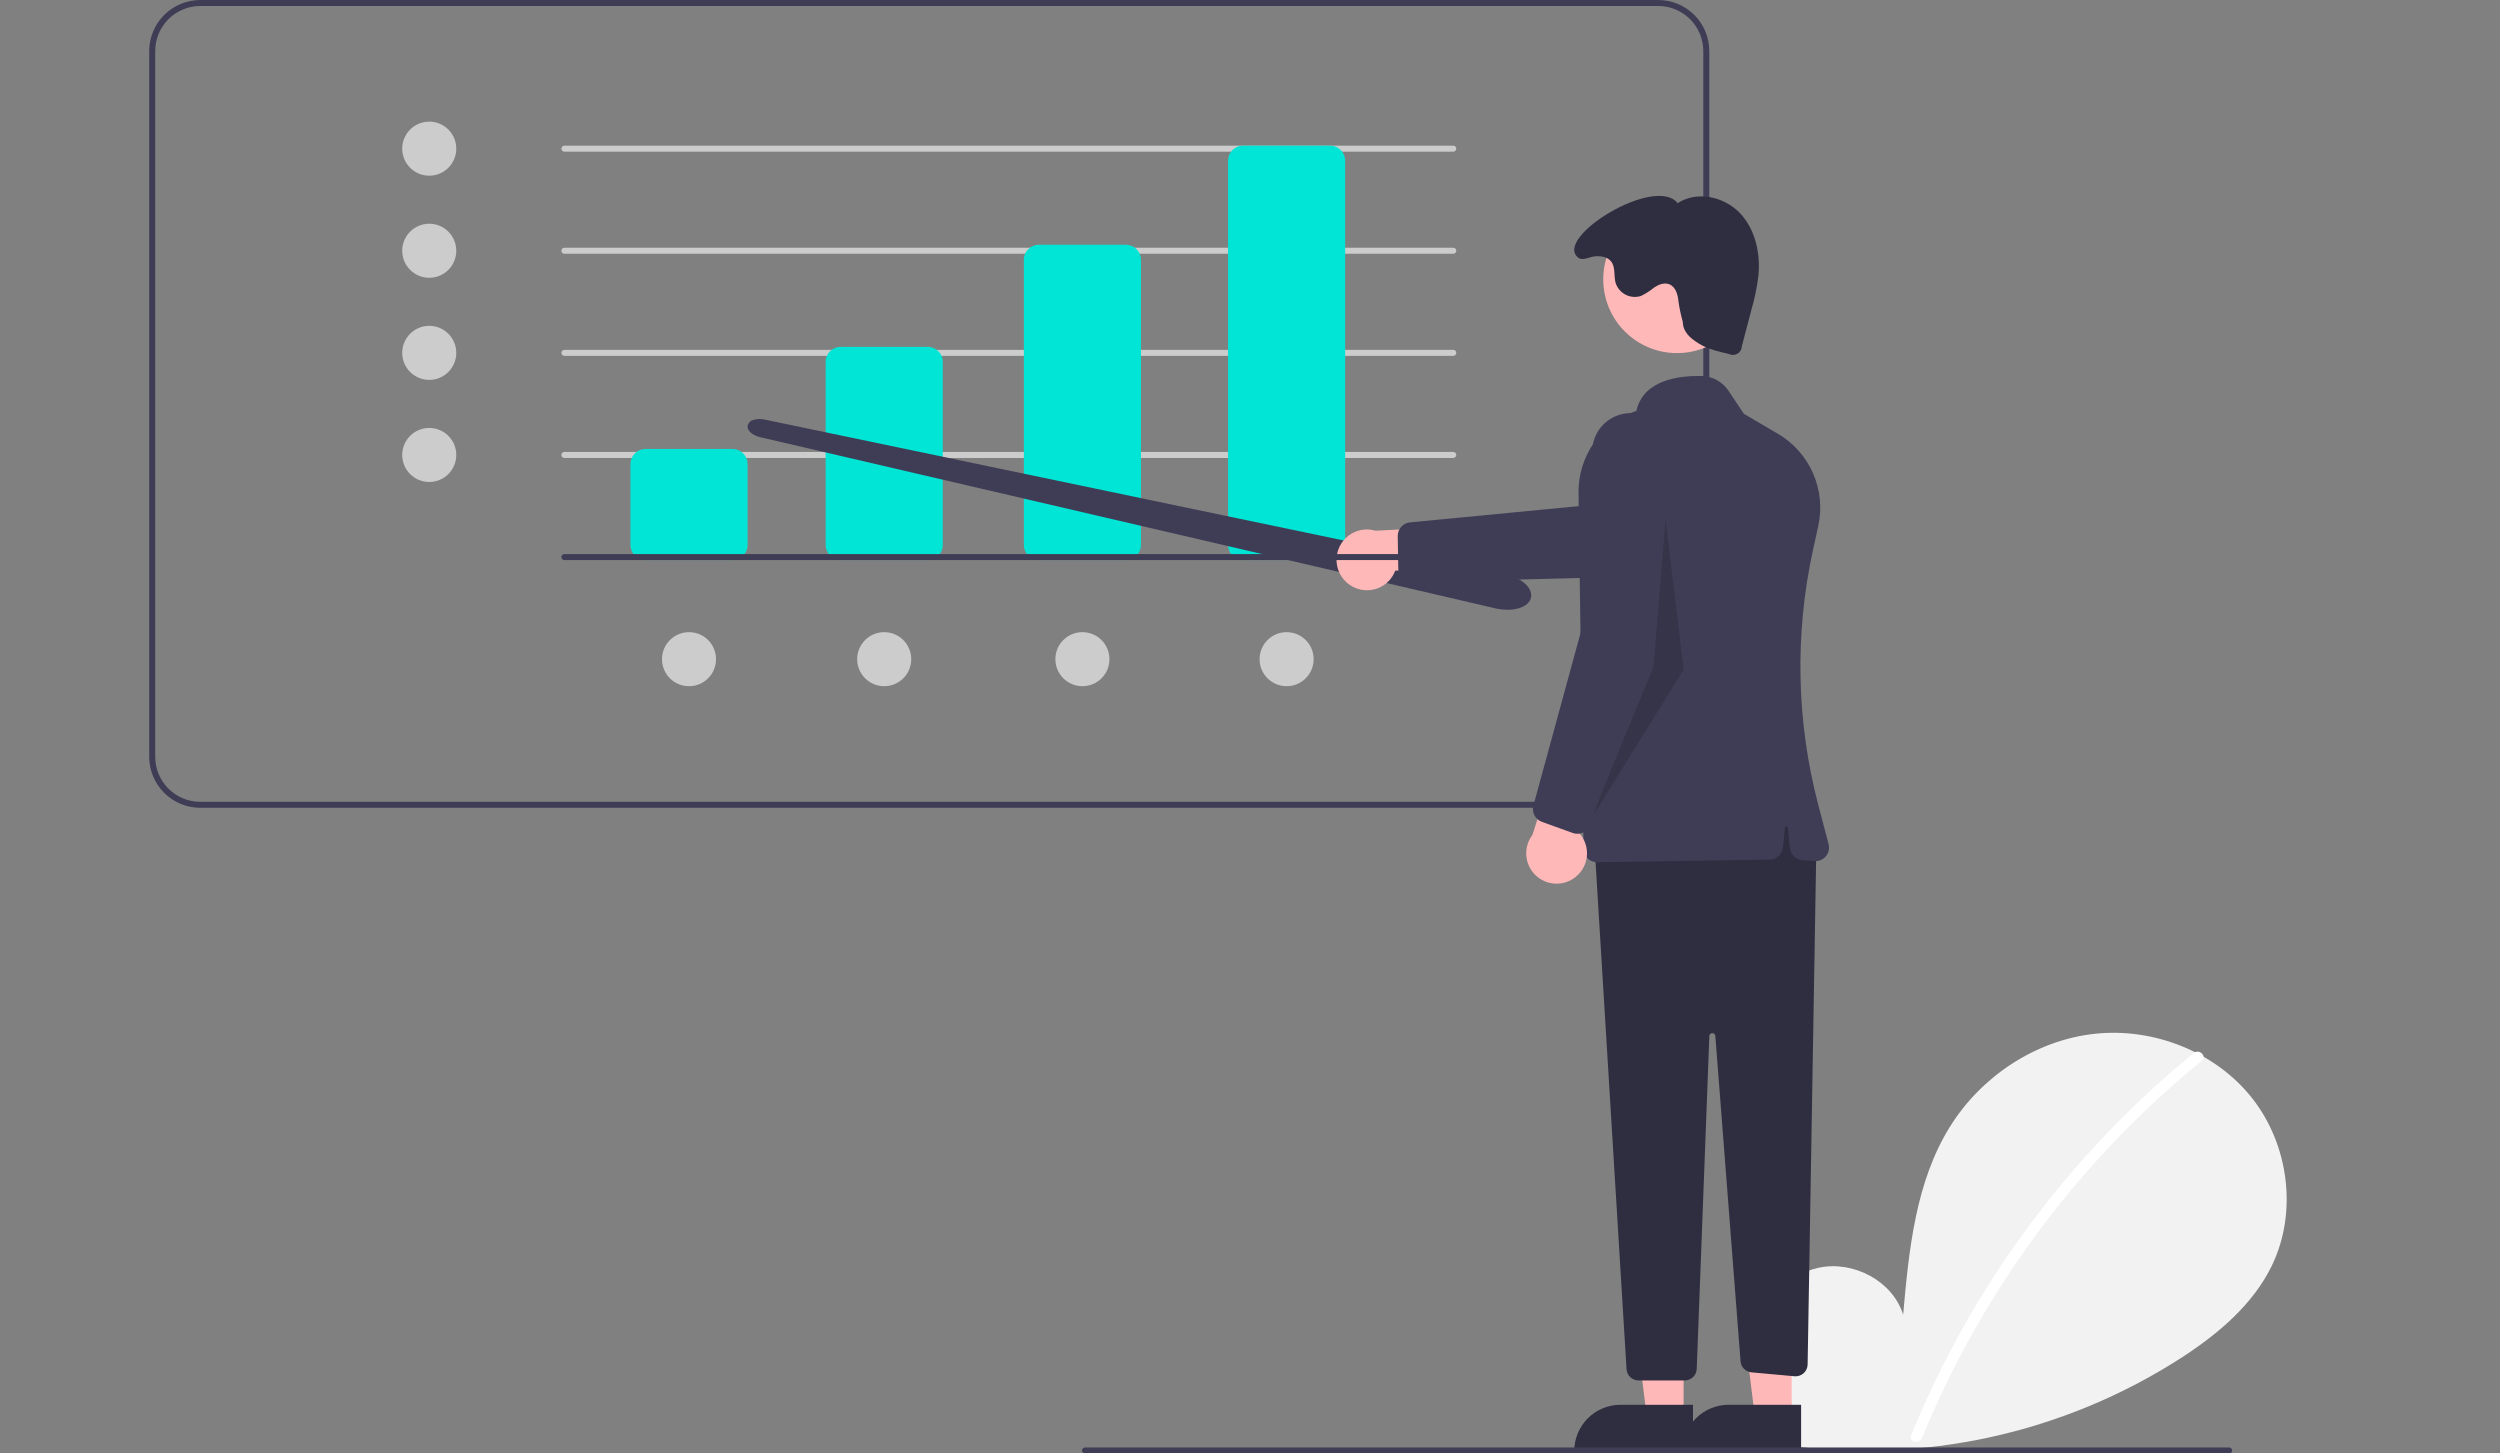 <svg width="344" height="200" viewBox="0 0 344 200" fill="none" xmlns="http://www.w3.org/2000/svg">
<rect x="0" y="0" width="344" height="200" fill="#808080" stroke="none"/>
<g clip-path="url(#clip0_2310_11247)">
<path d="M228.175 111.157H27.555C25.693 111.155 23.907 110.414 22.59 109.097C21.273 107.78 20.532 105.995 20.53 104.132V7.025C20.532 5.162 21.273 3.377 22.59 2.06C23.907 0.743 25.693 0.002 27.555 0H228.175C230.037 0.002 231.823 0.743 233.14 2.06C234.457 3.377 235.198 5.162 235.2 7.025V104.132C235.198 105.995 234.457 107.78 233.14 109.097C231.823 110.414 230.037 111.155 228.175 111.157ZM27.555 0.826C25.912 0.828 24.336 1.482 23.174 2.644C22.012 3.806 21.359 5.381 21.357 7.025V104.132C21.359 105.776 22.012 107.351 23.174 108.513C24.336 109.675 25.912 110.329 27.555 110.331H228.175C229.818 110.329 231.394 109.675 232.556 108.513C233.718 107.351 234.371 105.776 234.373 104.132V7.025C234.371 5.381 233.718 3.806 232.556 2.644C231.394 1.482 229.818 0.828 228.175 0.826H27.555Z" fill="#3F3D56"/>
<path d="M59.064 24.174C61.118 24.174 62.783 22.509 62.783 20.455C62.783 18.401 61.118 16.736 59.064 16.736C57.01 16.736 55.345 18.401 55.345 20.455C55.345 22.509 57.01 24.174 59.064 24.174Z" fill="#CCCCCC"/>
<path d="M59.064 38.223C61.118 38.223 62.783 36.558 62.783 34.504C62.783 32.45 61.118 30.785 59.064 30.785C57.01 30.785 55.345 32.45 55.345 34.504C55.345 36.558 57.01 38.223 59.064 38.223Z" fill="#CCCCCC"/>
<path d="M59.064 52.273C61.118 52.273 62.783 50.608 62.783 48.554C62.783 46.5 61.118 44.835 59.064 44.835C57.01 44.835 55.345 46.5 55.345 48.554C55.345 50.608 57.01 52.273 59.064 52.273Z" fill="#CCCCCC"/>
<path d="M59.064 66.322C61.118 66.322 62.783 64.657 62.783 62.603C62.783 60.549 61.118 58.884 59.064 58.884C57.01 58.884 55.345 60.549 55.345 62.603C55.345 64.657 57.01 66.322 59.064 66.322Z" fill="#CCCCCC"/>
<path d="M121.667 94.421C123.721 94.421 125.386 92.757 125.386 90.703C125.386 88.649 123.721 86.984 121.667 86.984C119.613 86.984 117.948 88.649 117.948 90.703C117.948 92.757 119.613 94.421 121.667 94.421Z" fill="#CCCCCC"/>
<path d="M94.807 94.421C96.861 94.421 98.526 92.757 98.526 90.703C98.526 88.649 96.861 86.984 94.807 86.984C92.753 86.984 91.088 88.649 91.088 90.703C91.088 92.757 92.753 94.421 94.807 94.421Z" fill="#CCCCCC"/>
<path d="M177.038 94.421C179.092 94.421 180.757 92.757 180.757 90.703C180.757 88.649 179.092 86.984 177.038 86.984C174.984 86.984 173.319 88.649 173.319 90.703C173.319 92.757 174.984 94.421 177.038 94.421Z" fill="#CCCCCC"/>
<path d="M148.94 94.421C150.994 94.421 152.659 92.757 152.659 90.703C152.659 88.649 150.994 86.984 148.94 86.984C146.886 86.984 145.221 88.649 145.221 90.703C145.221 92.757 146.886 94.421 148.94 94.421Z" fill="#CCCCCC"/>
<path d="M199.972 20.868H77.658C77.549 20.868 77.444 20.824 77.366 20.747C77.289 20.669 77.245 20.564 77.245 20.455C77.245 20.345 77.289 20.24 77.366 20.162C77.444 20.085 77.549 20.041 77.658 20.041H199.972C200.082 20.041 200.187 20.085 200.265 20.162C200.342 20.24 200.386 20.345 200.386 20.455C200.386 20.564 200.342 20.669 200.265 20.747C200.187 20.824 200.082 20.868 199.972 20.868Z" fill="#CCCCCC"/>
<path d="M199.972 34.917H77.658C77.549 34.917 77.444 34.874 77.366 34.796C77.289 34.719 77.245 34.614 77.245 34.504C77.245 34.395 77.289 34.289 77.366 34.212C77.444 34.135 77.549 34.091 77.658 34.091H199.972C200.082 34.091 200.187 34.135 200.265 34.212C200.342 34.289 200.386 34.395 200.386 34.504C200.386 34.614 200.342 34.719 200.265 34.796C200.187 34.874 200.082 34.917 199.972 34.917Z" fill="#CCCCCC"/>
<path d="M199.972 48.967H77.658C77.549 48.967 77.444 48.923 77.366 48.846C77.289 48.768 77.245 48.663 77.245 48.554C77.245 48.444 77.289 48.339 77.366 48.261C77.444 48.184 77.549 48.141 77.658 48.141H199.972C200.082 48.141 200.187 48.184 200.265 48.261C200.342 48.339 200.386 48.444 200.386 48.554C200.386 48.663 200.342 48.768 200.265 48.846C200.187 48.923 200.082 48.967 199.972 48.967Z" fill="#CCCCCC"/>
<path d="M199.972 63.017H77.658C77.549 63.017 77.444 62.973 77.366 62.895C77.289 62.818 77.245 62.713 77.245 62.603C77.245 62.494 77.289 62.389 77.366 62.311C77.444 62.234 77.549 62.19 77.658 62.19H199.972C200.082 62.19 200.187 62.234 200.265 62.311C200.342 62.389 200.386 62.494 200.386 62.603C200.386 62.713 200.342 62.818 200.265 62.895C200.187 62.973 200.082 63.017 199.972 63.017Z" fill="#CCCCCC"/>
<path d="M100.8 77.066H88.816C88.268 77.066 87.743 76.848 87.356 76.46C86.969 76.073 86.751 75.548 86.75 75V63.843C86.751 63.295 86.969 62.77 87.356 62.383C87.743 61.995 88.268 61.778 88.816 61.777H100.8C101.347 61.778 101.873 61.995 102.26 62.383C102.647 62.77 102.865 63.295 102.866 63.843V75C102.865 75.548 102.647 76.073 102.26 76.46C101.873 76.848 101.347 77.066 100.8 77.066Z" fill="#00E5D5"/>
<path d="M127.659 77.066H115.675C115.128 77.066 114.603 76.848 114.215 76.46C113.828 76.073 113.61 75.548 113.609 75V49.793C113.61 49.246 113.828 48.721 114.215 48.333C114.603 47.946 115.128 47.728 115.675 47.727H127.659C128.207 47.728 128.732 47.946 129.119 48.333C129.507 48.721 129.724 49.246 129.725 49.793V75C129.724 75.548 129.507 76.073 129.119 76.46C128.732 76.848 128.207 77.066 127.659 77.066Z" fill="#00E5D5"/>
<path d="M154.931 77.066H142.948C142.4 77.066 141.875 76.848 141.488 76.46C141.1 76.073 140.882 75.548 140.882 75V35.744C140.882 35.196 141.1 34.671 141.488 34.284C141.875 33.896 142.4 33.678 142.948 33.678H154.931C155.479 33.678 156.004 33.896 156.392 34.284C156.779 34.671 156.997 35.196 156.998 35.744V75C156.997 75.548 156.779 76.073 156.392 76.46C156.004 76.848 155.479 77.066 154.931 77.066Z" fill="#00E5D5"/>
<path d="M183.03 77.066H171.047C170.499 77.066 169.974 76.848 169.586 76.46C169.199 76.073 168.981 75.548 168.98 75V22.108C168.981 21.56 169.199 21.035 169.586 20.647C169.974 20.26 170.499 20.042 171.047 20.041H183.03C183.578 20.042 184.103 20.26 184.49 20.647C184.878 21.035 185.096 21.56 185.096 22.108V75C185.096 75.548 184.878 76.073 184.49 76.46C184.103 76.848 183.578 77.066 183.03 77.066Z" fill="#00E5D5"/>
<path d="M246.619 197.663C242.904 194.523 240.646 189.563 241.238 184.734C241.83 179.905 245.497 175.466 250.252 174.441C255.008 173.415 260.429 176.254 261.873 180.899C262.668 171.943 263.584 162.611 268.346 154.984C272.658 148.078 280.126 143.136 288.219 142.252C296.313 141.368 304.834 144.707 309.882 151.095C314.93 157.483 316.165 166.77 312.63 174.104C310.026 179.507 305.228 183.528 300.201 186.799C283.956 197.28 264.473 201.543 245.336 198.802L246.619 197.663Z" fill="#F2F2F2"/>
<path d="M301.878 144.892C295.199 150.332 289.073 156.415 283.587 163.055C275.001 173.411 268.053 185.021 262.985 197.482C262.614 198.391 264.09 198.787 264.457 197.888C272.749 177.636 285.986 159.787 302.957 145.971C303.719 145.351 302.633 144.277 301.878 144.892Z" fill="white"/>
<path d="M207.428 83.908C206.958 83.907 206.489 83.86 206.029 83.768C205.944 83.751 205.86 83.733 205.776 83.714L104.579 60.152C103.48 59.896 102.749 59.204 102.88 58.543C102.936 58.349 103.043 58.173 103.192 58.036C103.341 57.898 103.525 57.805 103.723 57.765C104.211 57.631 104.726 57.619 105.22 57.732L207.045 78.997C209.338 79.476 210.93 80.883 210.669 82.2C210.532 82.89 209.925 83.424 208.959 83.706C208.461 83.845 207.945 83.913 207.428 83.908Z" fill="#3F3D56"/>
<path d="M185.99 80.648C186.514 80.956 187.099 81.145 187.704 81.203C188.308 81.26 188.918 81.184 189.491 80.98C190.063 80.776 190.583 80.45 191.016 80.023C191.448 79.596 191.781 79.079 191.992 78.51L206.756 78.818L202.666 72.325L189.273 73.028C188.293 72.737 187.24 72.816 186.313 73.249C185.387 73.682 184.652 74.441 184.247 75.38C183.843 76.319 183.796 77.374 184.118 78.345C184.439 79.316 185.105 80.136 185.99 80.648Z" fill="#FFB8B8"/>
<path d="M192.403 78.29L192.326 73.765C192.321 73.298 192.49 72.846 192.801 72.497C193.112 72.149 193.542 71.93 194.007 71.882L220.536 69.322L242.64 62.075C243.307 61.856 244.011 61.772 244.711 61.828C245.411 61.884 246.093 62.078 246.717 62.4C247.341 62.721 247.895 63.164 248.346 63.701C248.798 64.239 249.138 64.861 249.347 65.531C249.556 66.201 249.63 66.907 249.564 67.606C249.498 68.305 249.294 68.984 248.963 69.603C248.633 70.222 248.182 70.77 247.638 71.213C247.094 71.657 246.467 71.988 245.794 72.188L221.328 79.431L194.309 80.118C193.901 80.127 193.5 80.003 193.17 79.763C192.839 79.523 192.596 79.181 192.479 78.79C192.431 78.627 192.406 78.459 192.403 78.29Z" fill="#3F3D56"/>
<path d="M231.663 194.951L226.596 194.951L224.187 175.41L231.663 175.411L231.663 194.951Z" fill="#FFB8B8"/>
<path d="M232.955 199.862L216.62 199.861V199.655C216.62 198.82 216.785 197.993 217.104 197.222C217.424 196.45 217.892 195.749 218.482 195.159C219.073 194.569 219.774 194.1 220.545 193.781C221.316 193.461 222.143 193.297 222.978 193.297H222.979L232.955 193.297L232.955 199.862Z" fill="#2F2E41"/>
<path d="M246.539 194.951L241.472 194.951L239.062 175.41L246.539 175.411L246.539 194.951Z" fill="#FFB8B8"/>
<path d="M247.831 199.862L231.496 199.861V199.655C231.496 198.82 231.661 197.993 231.98 197.222C232.3 196.45 232.768 195.749 233.358 195.159C233.949 194.569 234.65 194.1 235.421 193.781C236.192 193.461 237.019 193.297 237.854 193.297H237.855L247.831 193.297L247.831 199.862Z" fill="#2F2E41"/>
<path d="M249.939 115.981L248.729 187.755C248.725 187.983 248.675 188.207 248.58 188.414C248.486 188.62 248.35 188.805 248.181 188.957C248.012 189.109 247.813 189.225 247.597 189.296C247.381 189.368 247.153 189.394 246.927 189.374L240.999 188.835C240.61 188.799 240.246 188.627 239.972 188.35C239.698 188.072 239.531 187.706 239.5 187.316L236.03 142.546C236.022 142.44 235.974 142.342 235.895 142.271C235.817 142.201 235.715 142.162 235.61 142.164C235.504 142.166 235.404 142.209 235.328 142.283C235.253 142.357 235.209 142.456 235.205 142.562L233.47 188.358C233.454 188.785 233.273 189.189 232.965 189.486C232.657 189.782 232.246 189.948 231.818 189.948H225.461C225.04 189.948 224.635 189.787 224.328 189.499C224.022 189.21 223.837 188.816 223.811 188.396L219.36 115.568L245.807 108.956L249.939 115.981Z" fill="#2F2E41"/>
<path d="M230.757 48.586C236.362 48.586 240.906 44.042 240.906 38.437C240.906 32.831 236.362 28.287 230.757 28.287C225.151 28.287 220.607 32.831 220.607 38.437C220.607 44.042 225.151 48.586 230.757 48.586Z" fill="#FFB8B8"/>
<path d="M218.454 118.116C218.278 117.946 218.138 117.743 218.041 117.519C217.944 117.294 217.893 117.053 217.89 116.808L217.206 67.865C217.165 65.375 217.914 62.937 219.345 60.899C220.777 58.862 222.817 57.331 225.173 56.526C226.124 52.212 231.185 51.672 234.135 51.736C234.871 51.752 235.593 51.945 236.239 52.299C236.885 52.653 237.436 53.158 237.845 53.77L239.96 56.943L244.621 59.675C246.778 60.934 248.48 62.846 249.48 65.135C250.481 67.423 250.728 69.97 250.187 72.409L249.47 75.673C246.943 87.227 247.183 99.214 250.171 110.657L251.615 116.163C251.69 116.449 251.696 116.75 251.631 117.039C251.567 117.329 251.434 117.598 251.244 117.826C251.054 118.053 250.813 118.232 250.539 118.348C250.266 118.463 249.969 118.511 249.674 118.488L247.997 118.359C247.561 118.326 247.152 118.141 246.839 117.836C246.527 117.53 246.332 117.125 246.289 116.69L246.012 113.915C246.006 113.864 245.983 113.817 245.945 113.782C245.907 113.748 245.857 113.729 245.806 113.729C245.755 113.729 245.705 113.748 245.667 113.782C245.629 113.817 245.605 113.864 245.6 113.915L245.332 116.602C245.286 117.056 245.076 117.477 244.74 117.786C244.404 118.095 243.966 118.269 243.51 118.276L219.778 118.642C219.768 118.642 219.759 118.642 219.749 118.642C219.265 118.643 218.8 118.454 218.454 118.116Z" fill="#3F3D56"/>
<path d="M231.55 44.287C231.591 45.721 232.587 46.551 233.81 47.303C235.033 48.054 236.463 48.38 237.863 48.695C238.051 48.794 238.262 48.844 238.475 48.839C238.688 48.834 238.896 48.774 239.079 48.665C239.262 48.556 239.413 48.401 239.519 48.217C239.625 48.032 239.682 47.823 239.684 47.61L240.968 42.724C241.422 41.164 241.753 39.57 241.957 37.957C242.266 34.854 241.531 31.516 239.365 29.273C237.199 27.029 233.443 26.232 230.848 27.961C227.768 24.027 213.689 32.718 217.162 35.454C217.78 35.94 218.725 35.325 219.509 35.265C220.293 35.205 221.172 35.343 221.67 35.952C222.321 36.747 222.037 37.931 222.305 38.923C222.416 39.272 222.595 39.596 222.832 39.875C223.069 40.155 223.358 40.385 223.684 40.552C224.01 40.719 224.366 40.82 224.731 40.849C225.096 40.877 225.463 40.834 225.811 40.72C226.459 40.401 227.069 40.008 227.629 39.551C228.231 39.151 228.991 38.855 229.668 39.107C230.56 39.44 230.877 40.533 230.958 41.482C231.094 42.429 231.292 43.366 231.55 44.287Z" fill="#2F2E41"/>
<path d="M306.734 200H149.296C149.186 200 149.081 199.956 149.004 199.879C148.926 199.801 148.883 199.696 148.883 199.587C148.883 199.477 148.926 199.372 149.004 199.295C149.081 199.217 149.186 199.174 149.296 199.174H306.734C306.844 199.174 306.949 199.217 307.026 199.295C307.104 199.372 307.147 199.477 307.147 199.587C307.147 199.696 307.104 199.801 307.026 199.879C306.949 199.956 306.844 200 306.734 200Z" fill="#3F3D56"/>
<path opacity="0.2" d="M229.18 71.487L227.527 91.736L218.85 112.81L231.66 92.149L229.18 71.487Z" fill="#111111"/>
<path d="M216.82 120.658C217.294 120.278 217.679 119.798 217.947 119.253C218.215 118.708 218.361 118.111 218.373 117.503C218.386 116.896 218.265 116.293 218.019 115.738C217.774 115.182 217.409 114.687 216.952 114.288L222.48 100.595L214.958 102.114L210.862 114.884C210.241 115.697 209.941 116.71 210.018 117.729C210.094 118.749 210.542 119.706 211.276 120.418C212.011 121.129 212.981 121.547 214.003 121.591C215.024 121.635 216.027 121.303 216.82 120.658Z" fill="#FFB8B8"/>
<path d="M216.417 114.619L212.16 113.085C211.721 112.924 211.358 112.605 211.143 112.191C210.928 111.776 210.875 111.296 210.996 110.845L218.02 85.135L219.091 61.898C219.123 61.197 219.295 60.509 219.595 59.874C219.896 59.24 220.319 58.671 220.841 58.202C221.364 57.733 221.974 57.372 222.637 57.14C223.3 56.909 224.002 56.812 224.703 56.854C225.404 56.897 226.089 57.078 226.719 57.388C227.349 57.698 227.912 58.13 228.373 58.658C228.835 59.187 229.187 59.803 229.408 60.469C229.63 61.135 229.717 61.839 229.664 62.539L227.752 87.983L218.802 113.486C218.667 113.871 218.408 114.201 218.066 114.425C217.725 114.649 217.319 114.755 216.912 114.725C216.743 114.713 216.576 114.677 216.417 114.619Z" fill="#3F3D56"/>
<path d="M199.972 77.066H77.658C77.549 77.066 77.444 77.022 77.366 76.945C77.289 76.868 77.245 76.762 77.245 76.653C77.245 76.543 77.289 76.438 77.366 76.361C77.444 76.283 77.549 76.24 77.658 76.24H199.972C200.082 76.24 200.187 76.283 200.265 76.361C200.342 76.438 200.386 76.543 200.386 76.653C200.386 76.762 200.342 76.868 200.265 76.945C200.187 77.022 200.082 77.066 199.972 77.066Z" fill="#3F3D56"/>
</g>
<defs>
<clipPath id="clip0_2310_11247">
<rect width="342.181" height="200" fill="white" transform="translate(0.909)"/>
</clipPath>
</defs>
</svg>
